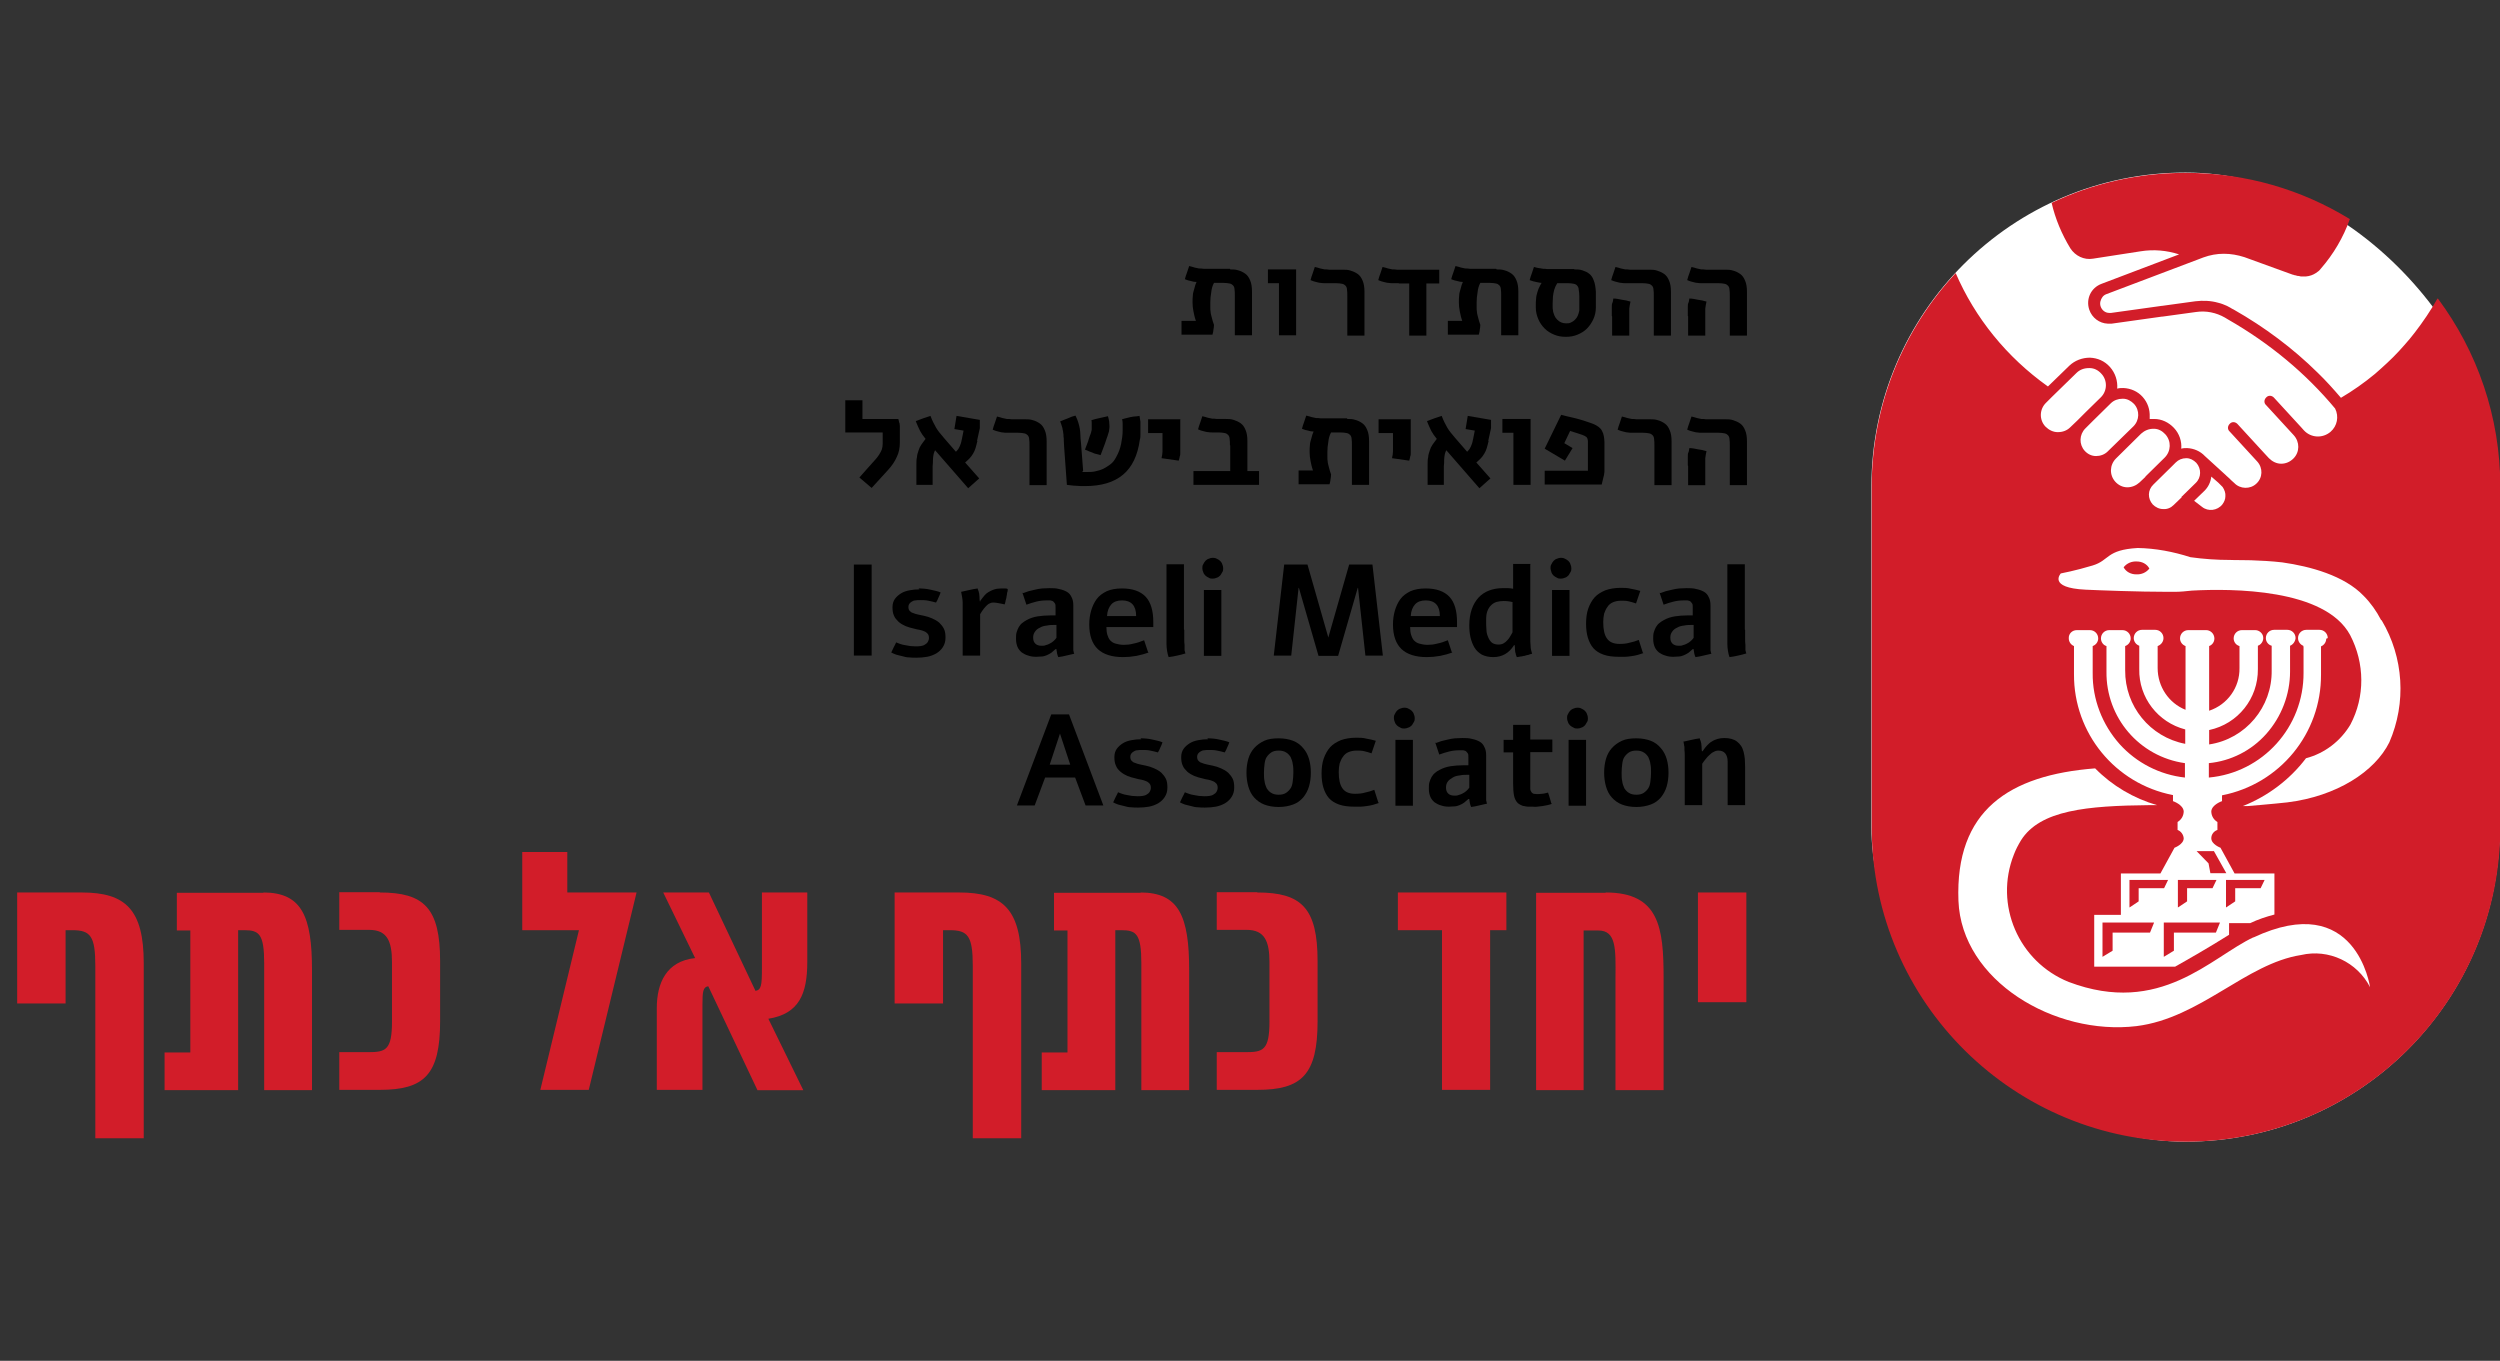 <?xml version="1.0" encoding="UTF-8"?><svg id="Layer_2" xmlns="http://www.w3.org/2000/svg" viewBox="0 0 81.57 44.4"><rect x="0" y="0" width="81.57" height="44.4" fill="#333333" stroke="none"/><defs><style>.cls-1{fill:none;}.cls-2{fill:#fff;}.cls-3{fill:#d21d29;}</style></defs><g id="Isolation_Mode"><rect class="cls-1" width="81.57" height="44.4"/><rect class="cls-2" x="61.06" y="5.63" width="20.5" height="31.62" rx="10.25" ry="10.25"/><path id="path2404" d="m55.72,9.24c-.07,0-.13,0-.19,0-.05,0-.11,0-.15-.01-.05,0-.1-.02-.15-.03-.05-.01-.11-.03-.18-.06.02-.07.04-.15.07-.22.02-.07.05-.14.07-.21.07.02.13.03.18.05.05.01.1.02.14.03.05,0,.1,0,.15.01.05,0,.11,0,.19,0h.44c.09,0,.17,0,.26.03.08.02.16.06.23.11.07.05.12.12.16.22.04.09.06.21.06.36v1.43h-.56v-1.29c0-.09,0-.15-.01-.21,0-.05-.02-.1-.05-.13-.03-.03-.06-.05-.11-.06-.05-.01-.12-.02-.2-.02h-.34Zm-.65,1.07c0-.06,0-.11,0-.16,0-.05,0-.1,0-.14,0-.05,0-.09.02-.13s.02-.09.03-.14c.09,0,.18.02.28.04.09.01.18.03.28.06-.02.08-.03.15-.04.23,0,.08,0,.17,0,.27v.61h-.56v-.63Z"/><path id="path2406" d="m53.24,9.24c-.07,0-.13,0-.19,0-.05,0-.11,0-.15-.01-.05,0-.1-.02-.15-.03-.05-.01-.11-.03-.18-.06.02-.07.04-.15.07-.22.02-.07.05-.14.07-.21.07.02.13.03.18.05.05.01.1.02.14.03.05,0,.1,0,.15.01.05,0,.11,0,.19,0h.44c.09,0,.17,0,.26.03s.16.06.23.11c.07.05.12.12.16.22.04.09.06.21.06.36v1.43h-.56v-1.29c0-.09,0-.15-.01-.21,0-.05-.02-.1-.05-.13-.03-.03-.06-.05-.11-.06s-.12-.02-.2-.02h-.34Zm-.65,1.07c0-.06,0-.11,0-.16,0-.05,0-.1,0-.14,0-.05,0-.09.02-.13s.02-.09.03-.14c.09,0,.18.02.28.04.09.01.18.03.28.06-.02.08-.03.15-.04.23,0,.08,0,.17,0,.27v.61h-.56v-.63Z"/><path id="path2408" d="m51.37,8.79c.09,0,.17,0,.26.03s.16.06.22.11c.07.05.12.13.15.22.04.09.06.22.07.37,0,.03,0,.06,0,.09,0,.03,0,.07,0,.11s0,.08,0,.13c0,.05,0,.11,0,.18,0,.14-.03.27-.08.38s-.12.22-.21.31c-.09.09-.19.15-.31.2-.12.05-.24.07-.38.07s-.26-.02-.38-.07c-.12-.05-.22-.11-.31-.2-.09-.09-.16-.19-.21-.31s-.08-.24-.08-.38c0-.02,0-.03,0-.04v-.04c0-.06,0-.13.01-.2,0-.07.02-.14.04-.21.02-.05.03-.11.06-.16.02-.05.05-.1.08-.15-.06,0-.12-.02-.18-.03-.06-.01-.13-.03-.21-.06.02-.07.04-.15.07-.22.02-.07.05-.14.07-.21.06.02.12.03.17.04.05,0,.09.02.13.02.04,0,.09,0,.13.01.04,0,.1,0,.16,0h.72Zm-.56.45s-.04.07-.06.11c-.01.04-.03.07-.04.11-.02.07-.03.14-.04.21,0,.08-.01.15-.01.22,0,.04,0,.08,0,.12,0,.04,0,.07.01.11,0,.06.03.12.05.18.02.05.05.09.09.13.04.04.08.07.13.09.05.02.1.03.16.03s.11,0,.16-.03c.05-.02.09-.05.13-.09.04-.04.07-.08.09-.13.02-.05.04-.11.05-.17,0-.03,0-.06,0-.1,0-.04,0-.08,0-.12,0-.04,0-.09,0-.13s0-.09,0-.12c0-.09-.01-.15-.02-.21,0-.05-.02-.1-.05-.13-.02-.03-.06-.05-.11-.06-.05-.01-.11-.02-.19-.02h-.34Z"/><path id="path2410" d="m48.83,8.79c.09,0,.17,0,.26.03.08.02.16.06.23.11.07.05.12.12.16.22.04.09.06.21.06.36v1.43h-.56v-1.29c0-.09,0-.15-.01-.21,0-.05-.02-.1-.05-.13-.03-.03-.06-.05-.11-.06-.05-.01-.12-.02-.2-.02h-.31c-.05.09-.08.2-.09.31-.02.11-.03.22-.03.32,0,.06,0,.12,0,.17,0,.05,0,.1.01.15,0,.05.02.1.03.15.01.05.03.1.04.15l.04.12c0,.06-.01.11-.02.17,0,.05-.02.1-.03.15h-1.01v-.45h.47c-.04-.11-.06-.21-.08-.31-.02-.1-.03-.19-.03-.29,0-.08,0-.15.01-.23,0-.08.03-.15.05-.23.01-.04.02-.07.03-.11.01-.03.03-.07.04-.1-.06,0-.12-.01-.18-.03-.06-.01-.13-.03-.2-.06.02-.07.04-.15.07-.22.02-.07.05-.14.07-.21.07.02.13.03.18.05.05.01.1.02.14.03.05,0,.1,0,.15.01.05,0,.11,0,.19,0h.67Z"/><path id="path2412" d="m45.64,9.24c-.07,0-.13,0-.19,0-.05,0-.11,0-.15-.01-.05,0-.1-.02-.15-.03-.05-.01-.11-.03-.18-.06.02-.07.04-.15.07-.22.02-.07.05-.14.07-.21.07.02.13.03.18.05.05.01.1.02.14.03.05,0,.1,0,.15.01.05,0,.11,0,.19,0h1.19v.45h-.42v1.7h-.56v-1.7h-.34Z"/><path id="path2414" d="m43.43,9.24c-.07,0-.13,0-.19,0-.05,0-.11,0-.15-.01-.05,0-.1-.02-.15-.03-.05-.01-.11-.03-.18-.06.02-.07.04-.15.07-.22.02-.07.05-.14.07-.21.07.02.13.03.18.05.05.01.1.02.14.03.05,0,.1,0,.15.01.05,0,.11,0,.19,0h.25c.09,0,.17,0,.26.03s.16.06.23.11c.07.05.12.12.16.22.04.09.06.21.06.36v1.43h-.56v-1.29c0-.09,0-.15-.01-.21,0-.05-.02-.1-.05-.13-.03-.03-.06-.05-.11-.06s-.12-.02-.2-.02h-.15Z"/><path id="path2416" d="m42.29,8.79v2.15h-.56v-1.7h-.36v-.45h.92Z"/><path id="path2418" d="m40.14,8.79c.09,0,.17,0,.26.03.08.02.16.06.23.11.07.05.12.12.16.22.04.09.06.21.06.36v1.43h-.56v-1.29c0-.09,0-.15-.01-.21,0-.05-.02-.1-.05-.13-.03-.03-.06-.05-.11-.06-.05-.01-.12-.02-.2-.02h-.31c-.05.09-.08.2-.09.31-.02.11-.03.22-.03.32,0,.06,0,.12,0,.17,0,.05,0,.1.01.15,0,.05.02.1.03.15.01.05.03.1.04.15l.04.12c0,.06-.01.11-.02.17,0,.05-.02.1-.03.15h-1.01v-.45h.47c-.04-.11-.06-.21-.08-.31-.02-.1-.03-.19-.03-.29,0-.08,0-.15.01-.23,0-.08.03-.15.05-.23.01-.04.02-.07.03-.11.01-.03.03-.07.04-.1-.06,0-.12-.01-.18-.03-.06-.01-.13-.03-.2-.06.02-.07.04-.15.07-.22.02-.07.05-.14.07-.21.07.02.13.03.18.05.05.01.1.02.14.03.05,0,.1,0,.15.01.05,0,.11,0,.19,0h.67Z"/><path id="path2420" d="m55.72,14.12c-.07,0-.13,0-.19,0-.05,0-.11,0-.15-.01-.05,0-.1-.02-.15-.03-.05-.01-.11-.03-.18-.06.02-.07.04-.15.07-.22.02-.07.05-.14.07-.21.07.02.13.03.18.05.05.01.1.02.14.03.05,0,.1,0,.15.01.05,0,.11,0,.19,0h.44c.09,0,.17,0,.26.03s.16.06.23.11c.07.05.12.12.16.22.04.09.06.21.06.36v1.43h-.56v-1.29c0-.09,0-.15-.01-.21,0-.05-.02-.1-.05-.13-.03-.03-.06-.05-.11-.06-.05-.01-.12-.02-.2-.02h-.34Zm-.65,1.07c0-.06,0-.11,0-.16,0-.05,0-.1,0-.14,0-.05,0-.09.02-.13s.02-.09.03-.14c.09,0,.18.02.28.04.09.01.18.03.28.06-.02.08-.03.15-.04.23,0,.08,0,.17,0,.27v.61h-.56v-.63Z"/><path id="path2422" d="m53.45,14.12c-.07,0-.13,0-.19,0-.05,0-.11,0-.15-.01-.05,0-.1-.02-.15-.03-.05-.01-.11-.03-.18-.06.02-.07.04-.15.07-.22.02-.07.05-.14.07-.21.07.02.13.03.18.05.05.01.1.02.14.03.05,0,.1,0,.15.01.05,0,.11,0,.19,0h.25c.09,0,.17,0,.26.03.08.02.16.06.23.11.07.05.12.12.16.22.04.09.06.21.06.36v1.43h-.56v-1.29c0-.09,0-.15-.01-.21,0-.05-.02-.1-.05-.13-.03-.03-.06-.05-.11-.06-.05-.01-.12-.02-.2-.02h-.15Z"/><path id="path2424" d="m50.95,13.54c.13.03.24.06.34.08.1.02.19.05.27.07.08.02.16.05.22.07.07.02.14.05.2.07.07.03.13.06.18.1.05.04.09.08.11.13.03.05.05.11.06.17.01.06.02.13.02.2v.83s0,.07,0,.1c0,.03,0,.06-.01.1,0,.04-.02.09-.03.14-.01.05-.03.12-.05.21h-1.86v-.45h1.41v-.85s0-.09,0-.12c0-.03-.01-.06-.02-.09-.01-.02-.03-.05-.06-.06-.02-.02-.06-.03-.1-.05-.05-.02-.11-.04-.18-.06-.06-.02-.14-.04-.22-.07l-.19.4.27.16-.25.41-.66-.39.54-1.11Z"/><path id="path2426" d="m49.94,13.67v2.15h-.56v-1.7h-.36v-.45h.92Z"/><path id="path2428" d="m48.57,14.39c-.02.09-.04.16-.06.23-.02.07-.05.13-.08.18s-.07.11-.11.15-.09.09-.15.14l.46.52-.36.32-1.08-1.24s-.04.08-.05.14c-.01.06-.02.12-.02.18,0,.07,0,.13-.01.2,0,.07,0,.13,0,.2,0,.02,0,.05,0,.08,0,.03,0,.07,0,.1,0,.04,0,.08,0,.12v.11h-.53s0-.08,0-.12c0-.05,0-.09,0-.15,0-.06,0-.12,0-.18,0-.07,0-.14,0-.22,0-.08,0-.16.02-.24,0-.07.03-.14.05-.21.02-.07.05-.13.09-.19.04-.06.09-.12.14-.19-.04-.05-.07-.09-.1-.13-.03-.04-.05-.09-.08-.13-.02-.05-.05-.1-.07-.15-.02-.05-.05-.11-.07-.17.08-.03.16-.06.24-.09.09-.03.17-.06.24-.08.03.08.06.15.09.21.03.06.06.12.09.17.03.05.07.11.11.16.04.05.09.11.15.18l.39.45s.07-.07.09-.11c.02-.04.05-.09.07-.16,0-.02.02-.05.02-.08,0-.03.02-.06.02-.09l.05-.25-.3-.05.07-.43.76.13v.27l-.09.41Z"/><path id="path2430" d="m46.03,13.67v.78c0,.07,0,.14,0,.19,0,.05,0,.09,0,.14,0,.04,0,.08-.02.12,0,.04-.02.08-.03.13l-.56-.08s.01-.08.02-.11c0-.03.01-.07.01-.11,0-.04,0-.08,0-.13,0-.05,0-.11,0-.17v-.3h-.47v-.45h1.04Z"/><path id="path2432" d="m43.96,13.67c.09,0,.17,0,.26.03.08.02.16.06.23.11.07.05.12.12.16.22.04.09.06.21.06.36v1.43h-.56v-1.29c0-.09,0-.15-.01-.21,0-.05-.02-.1-.05-.13-.03-.03-.06-.05-.11-.06-.05-.01-.12-.02-.2-.02h-.31c-.05.09-.08.2-.09.31-.02.11-.03.22-.03.32,0,.06,0,.12,0,.17,0,.05,0,.1.01.15,0,.05.02.1.03.15.01.05.03.1.04.15l.04.12c0,.06-.01.11-.02.17,0,.05-.02.1-.03.15h-1.01v-.45h.47c-.04-.11-.06-.21-.08-.31-.02-.1-.03-.19-.03-.29,0-.08,0-.15.01-.23,0-.08.03-.15.05-.23.01-.04.02-.07.03-.11.01-.03.03-.07.04-.1-.06,0-.12-.01-.18-.03-.06-.01-.13-.03-.2-.06.02-.07.04-.15.07-.22.02-.07.05-.14.07-.21.07.02.13.03.18.05.05.01.1.02.14.03.05,0,.1,0,.15.01.05,0,.11,0,.19,0h.67Z"/><path id="path2434" d="m40.13,14.53c0-.09,0-.15-.01-.21,0-.05-.02-.1-.05-.13-.03-.03-.06-.05-.11-.06-.05-.01-.12-.02-.2-.02-.07,0-.13,0-.19,0-.05,0-.11,0-.15-.01-.05,0-.1-.02-.15-.03-.05-.01-.11-.03-.18-.06.02-.07.04-.15.07-.22.02-.07.05-.14.07-.21.07.02.13.03.18.05.05.01.1.02.14.03.05,0,.1,0,.15.01.05,0,.11,0,.19,0h.1c.09,0,.17,0,.26.03s.16.06.23.11c.07.05.12.12.16.22.04.09.06.21.06.36v.98h.38v.45h-2.14v-.45h1.2v-.84Z"/><path id="path2436" d="m38.51,13.67v.78c0,.07,0,.14,0,.19,0,.05,0,.09,0,.14,0,.04,0,.08-.02.12,0,.04-.02.08-.03.13l-.56-.08s.01-.08.02-.11c0-.03.01-.07.01-.11,0-.04,0-.08,0-.13,0-.05,0-.11,0-.17v-.3h-.47v-.45h1.04Z"/><path id="path2438" d="m35.31,15.4s.06,0,.08,0c.03,0,.06,0,.09,0,.08,0,.17,0,.25-.02.09-.02.17-.04.26-.08.08-.04.16-.09.24-.15s.14-.14.19-.24c.08-.14.13-.28.16-.43.03-.15.05-.29.05-.44,0-.06,0-.12,0-.18s0-.12-.02-.18c.06-.02.11-.03.15-.04.04-.01.08-.02.12-.03.04,0,.08-.02.13-.02s.1-.01.17-.02c.01.06.02.12.03.19,0,.07,0,.14,0,.21,0,.07,0,.13,0,.2,0,.06,0,.12-.02.18-.07.51-.25.89-.55,1.14-.3.25-.71.37-1.24.37-.09,0-.19,0-.28-.01-.1,0-.2-.02-.31-.03l-.09-1.24c0-.07-.01-.13-.01-.19,0-.06,0-.1-.01-.15,0-.04,0-.08-.01-.12,0-.04-.01-.07-.02-.11,0-.04-.02-.08-.03-.12-.01-.04-.03-.09-.05-.14.08-.03.16-.07.25-.1.08-.04.17-.07.25-.09.04.08.07.15.09.22.02.07.04.13.05.2.01.07.02.14.02.21,0,.08.01.16.02.26l.07.91Zm.2-1.03c.02-.06.04-.11.05-.15.02-.04.03-.08.04-.11,0-.03.02-.06.02-.09,0-.03,0-.06,0-.09,0-.01,0-.02,0-.03,0-.01,0-.02,0-.04,0-.02,0-.05,0-.07,0-.02,0-.05-.01-.08.09-.03.18-.05.27-.07.09-.02.18-.04.27-.06.02.06.03.12.04.17,0,.05.01.1.01.15,0,.04,0,.08-.01.12,0,.04-.01.08-.03.13-.01.05-.03.09-.05.15-.02.05-.04.11-.06.18l-.14.37c-.06-.02-.11-.03-.15-.04-.04-.01-.08-.02-.11-.04-.03-.01-.07-.03-.11-.04-.04-.02-.08-.04-.14-.06l.11-.29Z"/><path id="path2440" d="m33.06,14.12c-.07,0-.13,0-.19,0-.05,0-.11,0-.15-.01-.05,0-.1-.02-.15-.03-.05-.01-.11-.03-.18-.06.02-.07.04-.15.07-.22.02-.07.05-.14.07-.21.07.02.13.03.18.05.05.01.1.02.14.03.05,0,.1,0,.15.01.05,0,.11,0,.19,0h.25c.09,0,.17,0,.26.03.08.02.16.06.23.11.07.05.12.12.16.22.04.09.06.21.06.36v1.43h-.56v-1.29c0-.09,0-.15-.01-.21,0-.05-.02-.1-.05-.13-.03-.03-.06-.05-.11-.06-.05-.01-.12-.02-.2-.02h-.15Z"/><path id="path2442" d="m31.89,14.39c-.02.09-.04.16-.06.23-.02.07-.05.13-.08.18s-.07.11-.11.15-.09.09-.15.14l.46.52-.36.32-1.08-1.24s-.04.08-.05.14c-.01.06-.02.12-.02.18s0,.13-.01.2c0,.07,0,.13,0,.2,0,.02,0,.05,0,.08,0,.03,0,.07,0,.1,0,.04,0,.08,0,.12,0,.04,0,.08,0,.11h-.53s0-.08,0-.12c0-.05,0-.09,0-.15,0-.06,0-.12,0-.18,0-.07,0-.14,0-.22,0-.08,0-.16.02-.24,0-.07.03-.14.05-.21.02-.07.05-.13.09-.19.04-.06.09-.12.14-.19-.04-.05-.07-.09-.1-.13-.03-.04-.05-.09-.08-.13-.02-.05-.05-.1-.07-.15-.02-.05-.05-.11-.07-.17.08-.03.16-.06.24-.09.09-.03.17-.06.24-.08.03.08.06.15.09.21s.06.12.09.17c.03.05.07.11.11.16.04.05.09.11.15.18l.39.45s.07-.07.09-.11c.02-.04.05-.09.07-.16,0-.02.02-.05.02-.08,0-.03.02-.06.02-.09l.05-.25-.3-.05.07-.43.76.13v.27l-.09.41Z"/><path id="path2444" d="m28.14,13.07v.6h1.17s.02.06.02.08c0,.02.01.04.02.06,0,.03.01.06.01.09,0,.03,0,.06,0,.1v.45c0,.16-.03.32-.1.46-.06.14-.16.29-.29.43l-.53.58-.4-.34.23-.26c.1-.11.18-.2.25-.28.07-.07.12-.14.16-.2.04-.06.07-.12.09-.17.02-.06.03-.12.03-.19v-.37h-1.22v-1.05h.56Z"/><path id="path2353" d="m28.44,18.42v2.97h-.58v-2.97h.58Z"/><path id="path2355" d="m29.97,19.2c.13,0,.26.01.39.04s.24.05.33.09c-.02.06-.04.11-.07.17-.02.06-.05.11-.08.16-.07-.02-.15-.04-.25-.06-.09-.02-.18-.02-.27-.02-.05,0-.1,0-.15.01-.05,0-.09.02-.12.04-.03.02-.06.04-.08.07-.02.03-.03.06-.03.1,0,.05.01.1.04.13.03.03.06.06.11.07.05.02.1.04.16.05.06.01.12.03.19.04.1.02.19.05.28.09.09.04.16.08.23.14.06.06.11.12.15.2.04.08.05.18.05.29,0,.12-.03.22-.09.31-.05.08-.13.15-.21.2-.09.05-.19.09-.3.11-.11.02-.23.03-.35.03-.08,0-.16,0-.24-.01-.08,0-.15-.02-.22-.04-.07-.02-.14-.03-.2-.05-.06-.02-.12-.05-.16-.07.02-.05.05-.11.08-.17.03-.06.06-.11.08-.16.04.02.08.03.13.05.05.02.1.03.16.04.06.01.11.02.17.03.06,0,.12.01.17.01s.11,0,.17-.01.1-.02.14-.05c.04-.02.07-.05.09-.08.02-.04.04-.08.04-.13,0-.06-.01-.1-.04-.14-.03-.03-.06-.06-.11-.08-.05-.02-.1-.04-.16-.05-.06-.01-.12-.02-.18-.04-.1-.02-.19-.05-.27-.08-.09-.04-.16-.08-.23-.14-.06-.06-.12-.12-.15-.2-.04-.08-.05-.18-.05-.28,0-.11.03-.2.08-.27.05-.07.12-.13.2-.18.08-.05.17-.08.28-.1.1-.02.21-.03.32-.03h0Z"/><path id="path2357" d="m31.98,19.61c.05-.07.1-.13.14-.18.04-.05.08-.08.13-.11.05-.03.09-.05.14-.07.05-.02.09-.03.14-.04.05,0,.09-.01.14-.01.04,0,.08,0,.11,0,.04,0,.07,0,.1.02,0,.04,0,.08-.02.12,0,.04-.01.09-.02.13,0,.04-.02.09-.03.13,0,.04-.02.08-.03.12-.08-.02-.15-.03-.2-.04-.06-.01-.11-.02-.15-.02-.04,0-.08,0-.12.02-.03.01-.07.03-.1.06s-.07.07-.11.12c-.04.05-.08.11-.12.18v1.35h-.57v-1.32c0-.08,0-.15,0-.22,0-.07,0-.14,0-.2,0-.06-.01-.12-.02-.18s-.02-.11-.03-.16c.09-.02.18-.04.27-.06.09-.02.18-.04.27-.05,0,.03.02.06.03.09,0,.03.02.06.02.09,0,.03.01.07.01.11,0,.04,0,.08.01.13h.03Z"/><path id="path2359" d="m33.39,19.35c.05-.02.11-.04.17-.06.07-.02.14-.03.21-.05.07-.02.15-.03.23-.04.08,0,.16-.01.24-.01.11,0,.22,0,.32.03.1.02.18.05.25.09.07.04.12.1.15.17.04.07.06.16.06.27v.84c0,.1,0,.18,0,.26,0,.07,0,.15,0,.22,0,.03,0,.05,0,.07,0,.02,0,.04,0,.06,0,.02,0,.04.01.06,0,.02.01.05.02.07-.09.02-.17.04-.26.06-.08.02-.17.04-.26.05-.02-.04-.03-.08-.04-.12,0-.04-.02-.09-.02-.14h-.03s-.1.09-.14.12c-.05.03-.1.06-.15.08-.05.02-.11.04-.16.04-.06,0-.12.01-.18.01-.09,0-.18-.01-.26-.04-.08-.02-.15-.06-.21-.1-.06-.05-.11-.11-.14-.18-.03-.07-.05-.16-.05-.26,0-.08,0-.16.02-.22.02-.06.04-.12.07-.17.03-.05.07-.1.11-.13s.09-.07.15-.1c.11-.06.23-.1.36-.12.13-.02.27-.03.4-.03h.18v-.27c0-.05,0-.09-.02-.12-.02-.03-.04-.05-.06-.07-.03-.02-.06-.02-.09-.03-.04,0-.07,0-.12,0-.11,0-.22.01-.34.04-.11.03-.22.06-.32.1l-.13-.39Zm1.09,1.04h-.04c-.1,0-.19,0-.28.02-.09.01-.17.03-.23.07-.07.03-.12.07-.16.13-.04.05-.06.12-.06.19,0,.09.02.15.07.2.05.05.12.07.21.07.04,0,.09,0,.13-.02.05-.01.09-.03.13-.05.04-.02.09-.05.12-.08.04-.03.07-.07.1-.11v-.42Z"/><path id="path2361" d="m37.48,21.29c-.06.02-.12.04-.19.06-.07.02-.14.03-.21.05-.07.01-.15.02-.22.03-.07,0-.15.01-.22.01-.36,0-.64-.09-.82-.26-.18-.17-.28-.44-.28-.8,0-.16.02-.31.06-.45.04-.14.1-.27.18-.38.08-.11.19-.19.33-.26.14-.06.3-.09.5-.09.34,0,.6.09.77.27.17.18.25.46.25.83v.16h-1.53c0,.09.01.18.03.25.02.07.05.13.09.18.05.05.1.09.18.11.07.02.16.04.27.04.1,0,.2-.01.31-.04.11-.02.23-.06.35-.11l.13.39Zm-.41-1.19c0-.34-.16-.51-.46-.51-.15,0-.27.04-.35.13-.08.09-.13.21-.14.38h.95Z"/><path id="path2363" d="m38.64,20.55c0,.11,0,.21,0,.29,0,.08,0,.14.01.2,0,.03,0,.06,0,.08,0,.02,0,.04,0,.07,0,.02,0,.04.01.06,0,.02.01.04.02.07-.09.03-.18.05-.27.07-.09.02-.18.04-.28.05-.02-.06-.04-.13-.05-.2-.01-.07-.02-.15-.02-.23v-2.6h.57v2.13Z"/><path id="path2365" d="m39.57,18.2s.09,0,.13.03c.04.02.08.04.11.07.03.03.06.07.07.11.02.04.03.09.03.13s0,.09-.03.13-.04.08-.07.11c-.03.03-.07.06-.11.07-.04.02-.09.03-.13.03s-.09,0-.13-.03c-.04-.02-.08-.04-.11-.07-.03-.03-.06-.07-.07-.11-.02-.04-.03-.09-.03-.13s0-.09.03-.13c.02-.04.04-.08.07-.11.03-.03.07-.06.11-.07.04-.02.09-.03.13-.03Zm.28,1.05v2.15h-.57v-2.15h.57Z"/><path id="path2367" d="m44.78,18.42l.34,2.97h-.57l-.24-2.21h-.01l-.64,2.22h-.64l-.64-2.22h-.01l-.24,2.21h-.57l.34-2.97h.76l.68,2.38.68-2.38h.76Z"/><path id="path2369" d="m47.39,21.29c-.06.02-.12.04-.19.06-.07.02-.14.03-.21.05-.07.01-.15.02-.22.03-.07,0-.15.01-.22.01-.36,0-.64-.09-.82-.26-.18-.17-.28-.44-.28-.8,0-.16.02-.31.06-.45s.1-.27.18-.38c.08-.11.19-.19.33-.26.14-.06.3-.09.5-.09.34,0,.6.09.77.27.17.18.25.46.25.83v.16h-1.53c0,.09.01.18.03.25.02.07.05.13.09.18.05.05.1.09.18.11.07.02.16.04.27.04.1,0,.2-.01.31-.04.11-.02.23-.06.35-.11l.13.39Zm-.41-1.19c0-.34-.16-.51-.46-.51-.15,0-.27.04-.35.13-.08.09-.13.21-.14.38h.95Z"/><path id="path2371" d="m49.93,18.42v2.36c0,.11,0,.2.01.29,0,.09.02.17.05.26-.04.01-.09.02-.13.04-.04,0-.08.02-.12.03-.04,0-.08.02-.12.02-.04,0-.08.02-.13.02-.01-.03-.02-.06-.03-.08,0-.03-.01-.05-.02-.08,0-.03-.01-.06-.01-.1,0-.04,0-.08-.01-.13h-.02c-.16.26-.39.39-.68.39-.14,0-.27-.03-.37-.08-.1-.06-.18-.13-.24-.23-.06-.1-.1-.21-.13-.33-.03-.13-.04-.26-.04-.4,0-.2.03-.37.08-.52.05-.15.13-.28.22-.38s.21-.18.34-.23c.13-.05.28-.08.45-.08.06,0,.12,0,.17,0,.06,0,.11.01.17.02v-.81h.57Zm-.56,1.23c-.11-.03-.21-.04-.31-.04-.08,0-.16.01-.23.03-.07.02-.13.06-.18.11s-.09.11-.12.19c-.03.08-.04.17-.04.29s0,.22.01.32c0,.1.03.18.06.25.03.07.07.13.12.17.05.04.13.06.21.06.06,0,.12-.01.17-.04.05-.03.09-.06.13-.11.03-.03.06-.07.08-.11.03-.04.05-.09.08-.14v-.98Z"/><path id="path2373" d="m50.93,18.2s.09,0,.13.03c.04.02.08.04.11.07.03.03.06.07.07.11.02.04.03.09.03.13s0,.09-.03.13-.04.08-.07.11c-.03.03-.07.06-.11.07-.04.02-.09.03-.13.03s-.09,0-.13-.03c-.04-.02-.08-.04-.11-.07-.03-.03-.06-.07-.07-.11s-.03-.09-.03-.13,0-.09.03-.13c.02-.04.04-.08.07-.11.03-.03.07-.06.11-.07.04-.02.09-.03.13-.03Zm.28,1.05v2.15h-.57v-2.15h.57Z"/><path id="path2375" d="m53.62,21.31c-.06.02-.12.04-.19.06-.07.02-.14.03-.21.04-.07.01-.14.02-.2.02s-.13,0-.19,0c-.2,0-.37-.02-.51-.07-.14-.05-.25-.12-.33-.21-.08-.09-.14-.21-.18-.34s-.06-.29-.06-.46.02-.35.07-.49c.05-.14.12-.27.21-.37.09-.1.21-.17.35-.23.14-.05.31-.08.5-.08.11,0,.22,0,.33.03.11.02.21.04.31.07l-.14.41c-.08-.03-.16-.05-.24-.07-.08-.02-.16-.02-.24-.02-.11,0-.2.02-.27.05-.07.03-.14.08-.18.15-.05.06-.08.14-.11.22-.02.09-.03.18-.03.28,0,.24.04.42.12.53.08.12.22.18.41.18.12,0,.23-.01.33-.04.1-.02.2-.05.3-.09l.13.41Z"/><path id="path2377" d="m54.18,19.35c.05-.02.11-.04.17-.06.07-.02.14-.03.21-.05.07-.02.15-.03.23-.04.08,0,.16-.01.24-.01.11,0,.22,0,.32.03.1.02.18.05.25.09s.12.1.15.17c.04.07.06.16.06.27v.84c0,.1,0,.18,0,.26,0,.07,0,.15,0,.22,0,.03,0,.05,0,.07,0,.02,0,.04,0,.06,0,.02,0,.04.01.06,0,.02.01.05.02.07-.09.02-.17.04-.26.06-.08.02-.17.04-.26.05-.02-.04-.03-.08-.04-.12,0-.04-.02-.09-.02-.14h-.03s-.1.09-.14.12c-.05.03-.1.06-.15.08-.05.02-.11.04-.16.04-.06,0-.12.01-.18.01-.09,0-.18-.01-.26-.04-.08-.02-.15-.06-.21-.1-.06-.05-.11-.11-.14-.18-.03-.07-.05-.16-.05-.26,0-.08,0-.16.02-.22.02-.06.04-.12.07-.17.03-.05.07-.1.11-.13s.09-.07.15-.1c.11-.06.23-.1.36-.12.13-.02.27-.03.4-.03h.18v-.27c0-.05,0-.09-.02-.12-.02-.03-.04-.05-.06-.07-.03-.02-.06-.02-.09-.03-.04,0-.07,0-.12,0-.11,0-.22.01-.34.04-.11.03-.22.06-.32.1l-.13-.39Zm1.09,1.04h-.04c-.1,0-.19,0-.28.02-.09.01-.17.03-.23.07-.07.03-.12.07-.16.13-.04.05-.06.12-.06.19,0,.09.02.15.07.2.05.05.12.07.21.07.04,0,.09,0,.13-.02.05-.01.09-.03.13-.05.04-.02.09-.05.12-.08.04-.03.07-.07.1-.11v-.42Z"/><path id="path2379" d="m56.94,20.55c0,.11,0,.21,0,.29,0,.08,0,.14.01.2,0,.03,0,.06,0,.08,0,.02,0,.04,0,.07,0,.02,0,.04.01.06,0,.02.01.04.02.07-.09.03-.18.05-.27.07-.09.02-.18.04-.28.05-.02-.06-.04-.13-.05-.2-.01-.07-.02-.15-.02-.23v-2.6h.57v2.13Z"/><path id="path2381" d="m34.88,23.31l1.12,2.97h-.58l-.34-.91h-.98l-.34.91h-.58l1.12-2.97h.58Zm-.29.61l-.34,1.03h.67l-.34-1.03Z"/><path id="path2383" d="m37.21,24.09c.13,0,.26.01.39.04s.24.05.33.09c-.02.06-.04.11-.07.17-.02.06-.05.11-.08.16-.07-.02-.15-.04-.25-.06-.09-.02-.18-.02-.27-.02-.05,0-.1,0-.15.01-.05,0-.09.02-.12.04-.03.02-.06.04-.08.07-.02.03-.03.06-.03.1,0,.05.01.1.04.13.03.03.06.06.11.07.05.02.1.04.16.05.06.01.12.03.19.04.1.02.19.05.28.09.09.04.16.08.23.14.06.06.11.12.15.2.04.08.05.18.05.29,0,.12-.03.22-.09.31-.05.08-.13.15-.21.2-.09.05-.19.09-.3.11-.11.02-.23.03-.35.03-.08,0-.16,0-.24-.01-.08,0-.15-.02-.22-.04-.07-.02-.14-.03-.2-.05-.06-.02-.12-.05-.16-.07.02-.05.05-.11.08-.17s.06-.11.08-.16c.04.02.08.03.13.05.05.02.1.03.16.04.06.01.11.02.17.03.06,0,.12.01.17.01s.11,0,.17-.01.1-.02.14-.05c.04-.02.07-.05.09-.08.02-.04.04-.08.04-.13,0-.06-.01-.1-.04-.14-.03-.03-.06-.06-.11-.08-.05-.02-.1-.04-.16-.05-.06-.01-.12-.02-.18-.04-.1-.02-.19-.05-.27-.08-.09-.04-.16-.08-.23-.14s-.12-.12-.15-.2c-.04-.08-.05-.18-.05-.28,0-.11.03-.2.08-.27.05-.07.12-.13.2-.18.08-.05.17-.08.28-.1.1-.02.21-.03.32-.03h0Z"/><path id="path2385" d="m39.39,24.09c.13,0,.26.01.39.04s.24.05.33.09c-.02.06-.04.11-.07.17-.02.06-.05.11-.08.16-.07-.02-.15-.04-.25-.06-.09-.02-.18-.02-.27-.02-.05,0-.1,0-.15.01-.05,0-.09.02-.12.04-.03.02-.06.04-.08.07-.02.03-.03.06-.03.1,0,.05.01.1.04.13.03.03.06.06.11.07.05.02.1.04.16.05.06.01.12.03.19.04.1.02.19.05.28.09.09.04.16.08.23.14.06.06.11.12.15.2.04.08.05.18.05.29,0,.12-.03.22-.09.31-.05.08-.13.15-.21.2-.09.05-.19.09-.3.11-.11.02-.23.03-.35.03-.08,0-.16,0-.24-.01-.08,0-.15-.02-.22-.04-.07-.02-.14-.03-.2-.05-.06-.02-.12-.05-.16-.07.02-.05.05-.11.08-.17.03-.06.06-.11.08-.16.04.02.08.03.13.05.05.02.1.03.16.04.06.01.11.02.17.03.06,0,.12.01.17.01s.11,0,.17-.01.1-.02.14-.05c.04-.02.07-.05.09-.08.02-.04.04-.08.04-.13,0-.06-.01-.1-.04-.14-.03-.03-.06-.06-.11-.08-.05-.02-.1-.04-.16-.05-.06-.01-.12-.02-.18-.04-.1-.02-.19-.05-.27-.08-.09-.04-.16-.08-.23-.14-.06-.06-.12-.12-.15-.2-.04-.08-.05-.18-.05-.28,0-.11.03-.2.08-.27.05-.07.12-.13.2-.18.08-.05.17-.08.28-.1.1-.02.21-.03.32-.03h0Z"/><path id="path2387" d="m41.72,24.09c.18,0,.34.03.47.08s.24.13.33.24c.09.1.15.22.19.35.04.14.06.28.06.45s-.02.31-.06.45c-.04.14-.11.26-.19.36-.09.1-.19.18-.33.23s-.29.08-.47.08-.34-.03-.47-.08-.24-.13-.33-.23c-.09-.1-.15-.22-.19-.36-.04-.14-.06-.29-.06-.45s.02-.31.06-.45c.04-.14.11-.26.19-.35.09-.1.2-.18.33-.24s.29-.08.47-.08Zm0,.4c-.1,0-.18.02-.24.06-.06.04-.11.09-.15.15-.04.06-.06.14-.07.23-.01.09-.02.18-.02.28s0,.19.02.28c.01.09.04.16.07.23.04.06.09.12.15.15.06.04.14.06.24.06s.18-.02.24-.06c.06-.04.11-.09.15-.15.04-.06.06-.14.07-.23.01-.09.02-.18.02-.28s0-.19-.02-.28c-.01-.09-.04-.16-.07-.23-.04-.06-.09-.12-.15-.15-.06-.04-.14-.06-.24-.06Z"/><path id="path2389" d="m44.99,26.2c-.06.02-.12.04-.19.06-.07.02-.14.03-.21.04-.07.01-.14.02-.2.02-.07,0-.13,0-.19,0-.2,0-.37-.02-.51-.07-.14-.05-.25-.12-.33-.21-.08-.09-.14-.21-.18-.34-.04-.13-.06-.29-.06-.46s.02-.35.07-.49c.05-.14.12-.27.21-.37.09-.1.21-.17.35-.23.14-.05.31-.08.5-.08.11,0,.22,0,.33.03.11.02.21.04.31.07l-.14.41c-.08-.03-.16-.05-.24-.07-.08-.02-.16-.02-.24-.02-.11,0-.2.02-.27.05-.07.03-.14.08-.18.15-.05.06-.08.14-.11.22-.02.09-.03.18-.03.28,0,.24.04.42.12.53.08.12.22.18.41.18.12,0,.23-.01.33-.04.1-.02.2-.05.3-.09l.13.41Z"/><path id="path2391" d="m45.82,23.09s.09,0,.13.03c.04.02.08.04.11.07.03.03.06.07.07.11.02.04.03.09.03.13s0,.09-.03.13-.04.08-.07.11c-.03.03-.07.06-.11.07-.04.02-.09.03-.13.03s-.09,0-.13-.03c-.04-.02-.08-.04-.11-.07-.03-.03-.06-.07-.07-.11-.02-.04-.03-.09-.03-.13s0-.09.03-.13c.02-.04.04-.08.07-.11.03-.03.07-.06.11-.07.04-.02.09-.03.13-.03Zm.28,1.05v2.15h-.57v-2.15h.57Z"/><path id="path2393" d="m46.86,24.24c.05-.02.11-.04.17-.06.07-.02.14-.03.21-.05.07-.02.15-.03.23-.04.08,0,.16-.01.24-.01.11,0,.22,0,.32.03.1.02.18.05.25.09.07.04.12.1.15.17.04.07.06.16.06.27v.84c0,.1,0,.18,0,.26,0,.07,0,.15,0,.22,0,.03,0,.05,0,.07,0,.02,0,.04,0,.06,0,.02,0,.04.01.06,0,.02.01.05.02.07-.09.02-.17.04-.26.06-.08.02-.17.04-.26.05-.02-.04-.03-.08-.04-.12,0-.04-.02-.09-.02-.14h-.03s-.1.09-.14.12-.1.06-.15.08c-.05.02-.11.04-.16.04-.06,0-.12.01-.18.01-.09,0-.18-.01-.26-.04-.08-.02-.15-.06-.21-.1-.06-.05-.11-.11-.14-.18-.03-.07-.05-.16-.05-.26,0-.08,0-.16.02-.22.02-.06.04-.12.07-.17s.07-.1.11-.13c.04-.04.09-.07.15-.1.11-.06.23-.1.36-.12.13-.02.27-.03.4-.03h.18v-.27c0-.05,0-.09-.02-.12-.02-.03-.04-.05-.06-.07-.03-.02-.06-.02-.09-.03-.04,0-.07,0-.12,0-.11,0-.22.01-.34.04-.11.03-.22.06-.32.1l-.13-.39Zm1.09,1.04h-.04c-.1,0-.19,0-.28.02-.09.01-.17.03-.23.07s-.12.07-.16.13c-.04.05-.06.12-.06.19,0,.09.02.15.07.2.05.05.12.07.21.07.04,0,.09,0,.13-.02.05-.01.09-.03.13-.05.04-.02.09-.05.12-.08.04-.03.07-.07.1-.11v-.42Z"/><path id="path2395" d="m49.93,23.64v.49h.72v.41h-.72v1.03c0,.07,0,.12,0,.17,0,.04.02.08.04.11.02.02.04.04.07.05.03,0,.07.01.11.01s.09,0,.15-.01c.06,0,.13-.02.21-.04,0,.02.02.05.03.09.01.03.02.07.03.1.01.03.02.07.03.1,0,.03.02.06.03.08-.04.01-.08.03-.14.04-.05.01-.1.02-.16.03s-.11.01-.17.02-.11,0-.16,0c-.05,0-.1,0-.14,0-.05,0-.09-.01-.13-.02-.04,0-.08-.02-.12-.04-.04-.02-.07-.04-.09-.06-.06-.06-.1-.14-.12-.24-.02-.1-.03-.24-.03-.4v-1.01h-.31v-.41h.31v-.49h.57Z"/><path id="path2397" d="m51.47,23.09s.09,0,.13.03c.04.02.08.04.11.07.03.03.06.07.07.11.02.04.03.09.03.13,0,.05,0,.09-.03.13s-.04.08-.07.11c-.03.03-.07.06-.11.07-.04.02-.09.03-.13.03s-.09,0-.13-.03c-.04-.02-.08-.04-.11-.07-.03-.03-.06-.07-.07-.11-.02-.04-.03-.09-.03-.13s0-.09.03-.13c.02-.04.04-.08.07-.11.03-.03.07-.06.11-.07.04-.02.09-.03.13-.03Zm.28,1.05v2.15h-.57v-2.15h.57Z"/><path id="path2399" d="m53.39,24.09c.18,0,.34.03.47.08s.24.13.33.24c.09.1.15.22.19.35.04.14.06.28.06.45s-.02.31-.06.45c-.04.14-.11.26-.19.36-.09.1-.19.18-.33.23s-.29.08-.47.08-.34-.03-.47-.08-.24-.13-.33-.23c-.09-.1-.15-.22-.19-.36-.04-.14-.06-.29-.06-.45s.02-.31.06-.45c.04-.14.11-.26.19-.35.09-.1.2-.18.33-.24s.29-.08.47-.08Zm0,.4c-.1,0-.18.02-.24.06-.06.04-.11.09-.15.15-.04.06-.06.14-.07.23-.01.09-.02.18-.02.28s0,.19.02.28c.01.09.04.16.07.23.04.06.09.12.15.15.06.04.14.06.24.06s.18-.02.24-.06c.06-.04.11-.09.15-.15.04-.06.06-.14.07-.23.01-.09.02-.18.02-.28,0-.1,0-.19-.02-.28-.01-.09-.04-.16-.07-.23-.04-.06-.09-.12-.15-.15-.06-.04-.14-.06-.24-.06Z"/><path id="path2401" d="m55.56,24.5c.05-.07.09-.13.14-.18.05-.05.1-.1.16-.13.06-.04.12-.06.18-.08.07-.02.14-.03.22-.03.09,0,.17.01.24.03.07.02.13.05.18.09.05.04.09.08.13.14.04.06.06.12.08.19.02.07.03.15.04.23,0,.08.01.17.01.26v1.25h-.57v-1.42c0-.12-.03-.21-.08-.27-.05-.06-.13-.09-.22-.09-.05,0-.1.01-.15.04-.05.02-.1.06-.14.1-.05.04-.09.09-.13.14-.04.05-.08.1-.11.15v1.35h-.57v-1.32c0-.11,0-.2,0-.28,0-.08,0-.14-.01-.2,0-.03,0-.05,0-.08,0-.02,0-.04-.01-.06,0-.02,0-.04-.01-.06,0-.02,0-.05-.02-.07.09-.02.18-.04.27-.06.09-.02.18-.04.27-.05,0,.03.02.06.03.09,0,.03.02.06.02.09,0,.03.01.07.01.11,0,.04,0,.08.01.13h.03Z"/><path class="cls-3" d="m4.69,37.14h-1.58v-5.63c0-.97-.16-1.16-.75-1.16h-.22v2.39H.56v-3.62h2.11c1.43,0,2.02.56,2.02,2.31v5.71Z"/><path class="cls-3" d="m8.59,29.12c1.26,0,1.59.78,1.59,2.53v3.92h-1.56v-4.13c0-.96-.16-1.09-.65-1.09-.21,0-.2,0-.2,0v5.22h-2.4v-1.23h.84v-3.98h-.44v-1.23h2.83Z"/><path class="cls-3" d="m12.39,29.12c1.44,0,1.97.5,1.97,2.24v1.96c0,1.75-.52,2.24-1.97,2.24h-1.32v-1.23h.94c.57,0,.78-.06.78-1v-1.94c0-.68-.16-1.05-.74-1.05h-.98v-1.23h1.32Z"/><path class="cls-3" d="m19.21,35.56h-1.58l1.26-5.21h-1.85v-2.55h1.47v1.32h2.26l-1.56,6.44Z"/><path class="cls-3" d="m24.71,35.56l-1.6-3.38c-.17.02-.19.18-.19.58v2.8h-1.49v-2.67c0-.81.31-1.53,1.25-1.63l-1.04-2.14h1.49l1.52,3.21c.19-.03.21-.19.21-.72v-2.49h1.48v2.27c0,1.04-.27,1.69-1.27,1.85l1.14,2.33h-1.5Z"/><path class="cls-3" d="m33.32,37.14h-1.58v-5.63c0-.97-.16-1.16-.75-1.16h-.22v2.39h-1.58v-3.62h2.11c1.43,0,2.02.56,2.02,2.31v5.71Z"/><path class="cls-3" d="m37.21,29.12c1.26,0,1.59.78,1.59,2.53v3.92h-1.56v-4.13c0-.96-.16-1.09-.65-1.09-.21,0-.2,0-.2,0v5.22h-2.4v-1.23h.84v-3.98h-.44v-1.23h2.83Z"/><path class="cls-3" d="m41.02,29.12c1.44,0,1.97.5,1.97,2.24v1.96c0,1.75-.52,2.24-1.97,2.24h-1.32v-1.23h.94c.57,0,.78-.06.78-1v-1.94c0-.68-.16-1.05-.74-1.05h-.98v-1.23h1.32Z"/><path class="cls-3" d="m47.05,30.35h-1.44v-1.23h3.54v1.23h-.53v5.21h-1.57v-5.21Z"/><path class="cls-3" d="m52.39,29.12c1.75,0,1.89,1.15,1.89,2.79v3.66h-1.57v-3.67c.01-.96.02-1.54-.56-1.54h-.48v5.21h-1.55v-6.44h2.27Z"/><path class="cls-3" d="m56.98,29.12v3.58h-1.58v-3.58h1.58Z"/><path class="cls-3" d="m79.53,9.74c-.22.39-.47.76-.74,1.11-.11.14-.22.28-.34.41-.06.07-.12.13-.18.2-.12.13-.25.26-.38.38-.13.12-.26.24-.4.36-.35.29-.72.55-1.11.78h0c-.24-.28-.49-.56-.76-.82-.8-.79-1.72-1.48-2.74-2.06,0,0,0,0,0,0,0,0,0,0,0,0,0,0,0,0,0,0-.02-.01-.04-.02-.06-.03l-.03-.02s-.09-.05-.13-.07c-.09-.04-.19-.08-.28-.1-.24-.07-.5-.08-.75-.05l-1.09.15h0s0,0-.01,0l-1.65.23s-.04,0-.06,0c-.13,0-.24-.09-.28-.21-.04-.11,0-.23.06-.31.03-.04.07-.07.12-.09l2.96-1.12s0,0,0,0l.21-.08c.22-.08.44-.12.67-.12.23,0,.45.04.67.11l1.57.57s.05.01.07.02c0,0,0,0,0,0,.03,0,.05.01.08.02.04,0,.08.01.12.02.06,0,.12,0,.17,0,0,0,0,0,0,0,.12-.01.23-.05.32-.11.06-.04.12-.08.16-.14.42-.48.74-1.03.95-1.62-1.56-.96-3.39-1.51-5.36-1.51-1.56,0-3.05.35-4.37.98.12.52.33,1.02.61,1.48.16.25.45.39.74.34l1.55-.24c.43-.07.86-.03,1.26.1l-2.53.96c-.35.13-.52.5-.4.85.09.26.33.44.6.45.04,0,.09,0,.13,0l1.64-.23s.01,0,.02,0l1.09-.15c.33-.05.66.02.94.18l.1.06s0,0,0,0c1.38.79,2.55,1.77,3.5,2.91,0,0,0,0,0,0,0,0,0,0,0,0h0s0,0,0,0c.13.26.07.57-.15.76-.26.22-.64.2-.87-.05l-.08-.09-.9-.98c-.07-.07-.18-.08-.25,0-.07.07-.08.18,0,.25l.9.98c.2.22.2.55-.01.76-.11.11-.25.17-.4.17-.15,0-.29-.07-.4-.18l-.13-.14s0,0,0,0l-.9-.98c-.07-.07-.18-.08-.25,0-.07.07-.08.18,0,.25l.9.98s0,0,0,0c.19.21.18.53-.03.72-.2.19-.53.18-.72-.02l-.1-.09s0,0,0,0c-.02-.02-.04-.04-.06-.06,0,0,0,0,0,0l-.1-.09-.02-.02-.68-.62h0c-.15-.16-.36-.25-.58-.26-.06,0-.13,0-.19.02.02-.24-.06-.49-.24-.68-.17-.18-.4-.29-.64-.29-.05,0-.1,0-.15,0,0-.02,0-.05,0-.07.01-.23-.06-.46-.23-.65-.16-.18-.39-.28-.63-.29-.07,0-.13,0-.2.02.02-.25-.06-.51-.24-.71-.17-.19-.4-.29-.65-.3-.25,0-.49.09-.67.26l-.7.68c-1.35-.96-2.38-2.24-3.01-3.7-1.7,1.83-2.74,4.28-2.74,6.98,0,.01,0,.03,0,.04h0v10.96h0s0,.03,0,.04c0,.04,0,.09,0,.13.04,5.66,4.66,10.22,10.32,10.19,5.66-.04,10.22-4.66,10.19-10.32v-11h0v-.04h0c0-2.31-.76-4.43-2.03-6.14Zm-11.75,3.98l-.23.22c-.11.11-.25.16-.41.16-.15,0-.29-.07-.4-.18-.21-.22-.2-.57.02-.78l.17-.17s.01-.01.02-.02l.8-.78c.11-.11.25-.16.41-.16h.02c.15,0,.28.07.38.18.21.22.2.57-.02.78l-.49.48s0,0-.01.01l-.25.25s0,0,0,0Zm1.01.99l-.02.02c-.1.1-.24.15-.38.15-.14,0-.27-.06-.37-.17-.19-.21-.18-.53.02-.73t0,0l.25-.25s0,0,.01-.01l.57-.56c.1-.1.24-.15.38-.15h.02c.14,0,.26.07.36.17.19.21.18.53-.02.73l-.82.8s0,0,0,0Zm1.21.85l-.19.18c-.11.1-.25.16-.4.16-.15,0-.29-.07-.39-.18-.2-.22-.19-.55.02-.76,0,0,0,0,0,0l.82-.81c.11-.1.25-.16.4-.16,0,0,.01,0,.02,0,.14,0,.27.07.37.18.2.22.19.55-.02.76l-.63.62s0,0,0,0Zm1.19.66l-.27.26c-.09.09-.21.14-.34.13-.13,0-.25-.06-.34-.15-.17-.19-.17-.47.02-.65,0,0,0,0,0,0l.63-.62.1-.1c.09-.09.21-.14.34-.14h.01c.12,0,.23.06.32.15,0,0,0,0,0,0,.17.19.17.48-.02.66l-.47.46Zm1.32.24c-.16.2-.46.24-.66.08l-.26-.2.32-.31c.14-.13.22-.3.24-.48l.23.2h0s.14.14.14.14c.06.09.1.2.09.3,0,.1-.04.19-.1.27Z"/><g id="logo_hari"><g id="g730"><path id="path732-2" class="cls-2" d="m73.53,30.58c-1.39.65-3.04,2.59-6.03,1.46-1.64-.66-2.44-2.52-1.79-4.16.06-.16.14-.31.23-.46.62-.99,2.16-1.13,4.19-1.15h.25c-.76-.22-1.46-.63-2.02-1.2-2.81.22-4.57,1.37-4.46,4.32.1,2.61,3.14,4.41,5.81,4.09,2.08-.26,3.57-2.04,5.37-2.32.9-.21,1.83.23,2.25,1.05,0,0-.45-3.2-3.81-1.62"/></g><g id="g734"><path id="path736-5" class="cls-2" d="m75.95,20.82c0-.15-.12-.27-.27-.27h-.43c-.15,0-.27.12-.27.27,0,.11.07.21.17.25h0s0,.02.01.03v.85c.01,1.77-1.33,3.26-3.09,3.42v-.47c.72-.07,1.39-.41,1.87-.95.5-.56.78-1.29.78-2.04v-.84s0,0,0,0c.1-.04.17-.14.18-.25,0-.15-.12-.27-.27-.27h-.43c-.15,0-.27.12-.27.27,0,.12.08.22.19.25v.8c.02,1.2-.85,2.24-2.04,2.42v-.47c.94-.2,1.6-1.03,1.59-1.99v-.76s0,0,0,0c.14-.05.21-.21.16-.34-.04-.1-.14-.17-.25-.17h-.43c-.15,0-.27.12-.27.27,0,.12.08.22.19.25h0v.72c.01.63-.39,1.19-.99,1.39v-2.11s0,0,0,0c.14-.05.21-.21.15-.35-.04-.1-.14-.17-.25-.17h-.58c-.15,0-.27.12-.27.27,0,.11.07.21.18.25,0,0,0,0,0,0v2.08c-.55-.22-.91-.76-.91-1.36v-.72h0c.11-.04.19-.14.19-.26,0-.15-.12-.27-.27-.27h-.43c-.15,0-.27.12-.27.27,0,.11.07.21.18.25,0,0,0,0,0,0v.76c-.02.93.61,1.74,1.5,1.97v.47c-1.15-.22-1.97-1.23-1.96-2.4v-.79s0,0,0,0c.11-.04.18-.14.18-.25,0-.15-.12-.27-.27-.27h-.43c-.15,0-.27.12-.27.27,0,.11.07.22.18.25,0,0,0,0,0,0v.83c-.02,1.5,1.07,2.78,2.56,2.99v.47c-.82-.09-1.58-.48-2.13-1.09-.57-.64-.89-1.47-.88-2.32v-.88s0,0,0,0c.11-.04.18-.14.18-.25,0-.15-.12-.27-.27-.27h-.43c-.15,0-.27.12-.26.27,0,.11.07.21.17.25,0,0,0,0,0,0v.92c-.01,1.92,1.34,3.57,3.22,3.94h.01v.2s.33.11.35.33c0,.14-.07.27-.2.35v.26c.11.04.19.15.2.27,0,.2-.3.31-.3.31l-.46.84h-1.29v1.35h-.87v1.69h2.64c.41-.23,1.11-.63,1.76-1.04v-.38h.69c.25-.12.52-.21.79-.28v-1.34h-1.3l-.46-.84s-.3-.11-.3-.31c0-.12.08-.23.2-.27v-.26c-.12-.07-.2-.2-.2-.35.02-.22.35-.33.35-.33v-.19h0c1.89-.37,3.24-2.02,3.23-3.94v-.92s0,0,0,0c.1-.04.17-.14.17-.25m-3.27,7.87h1.26l-.13.27h-.83v.43l-.3.2v-.9Zm-2.35,1.4l-.13.32h-1.22v.59l-.33.2v-1.12h1.68Zm.46-1.4l-.13.27h-.83v.43l-.3.2v-.9h1.26Zm1.69,1.4l-.13.32h-1.37v.59l-.33.2v-1.12h1.83Zm-.11-1.4l-.13.27h-.83v.43l-.3.2v-.9h1.26Zm-.09-.95l.41.73h-.52l-.06-.32-.39-.4h.56Z"/></g><g id="g738"><path id="path740-4" class="cls-2" d="m77.69,20.23c-.15-.29-.34-.56-.57-.79-.63-.66-1.74-.96-2.65-1.09-.34-.04-.72-.06-1.02-.07-.24-.01-.46,0-.68-.01-.44,0-.87-.03-1.3-.09-.56-.18-1.14-.29-1.72-.3-1.04.06-.91.4-1.47.57s-1.04.26-1.04.26c0,0-.44.47.81.53.44.02,1.71.07,2.68.07.06,0,.13,0,.19,0h0s.05,0,.05,0c.17,0,.36-.02.55-.04,1.3-.07,4.34-.07,5.16,1.45h0c.48.92.49,2.01.01,2.92-.32.54-.84.94-1.45,1.1-.53.7-1.25,1.24-2.06,1.56.05,0,.11,0,.16,0,0,0,.85-.07,1.29-.12,1.62-.2,2.86-1.01,3.33-1.96.56-1.29.47-2.77-.25-3.98m-7.58-1.69c-.1.13-.26.2-.43.19-.17,0-.33-.08-.41-.23.1-.13.26-.2.43-.19.17,0,.33.08.41.23"/></g></g></g></svg>